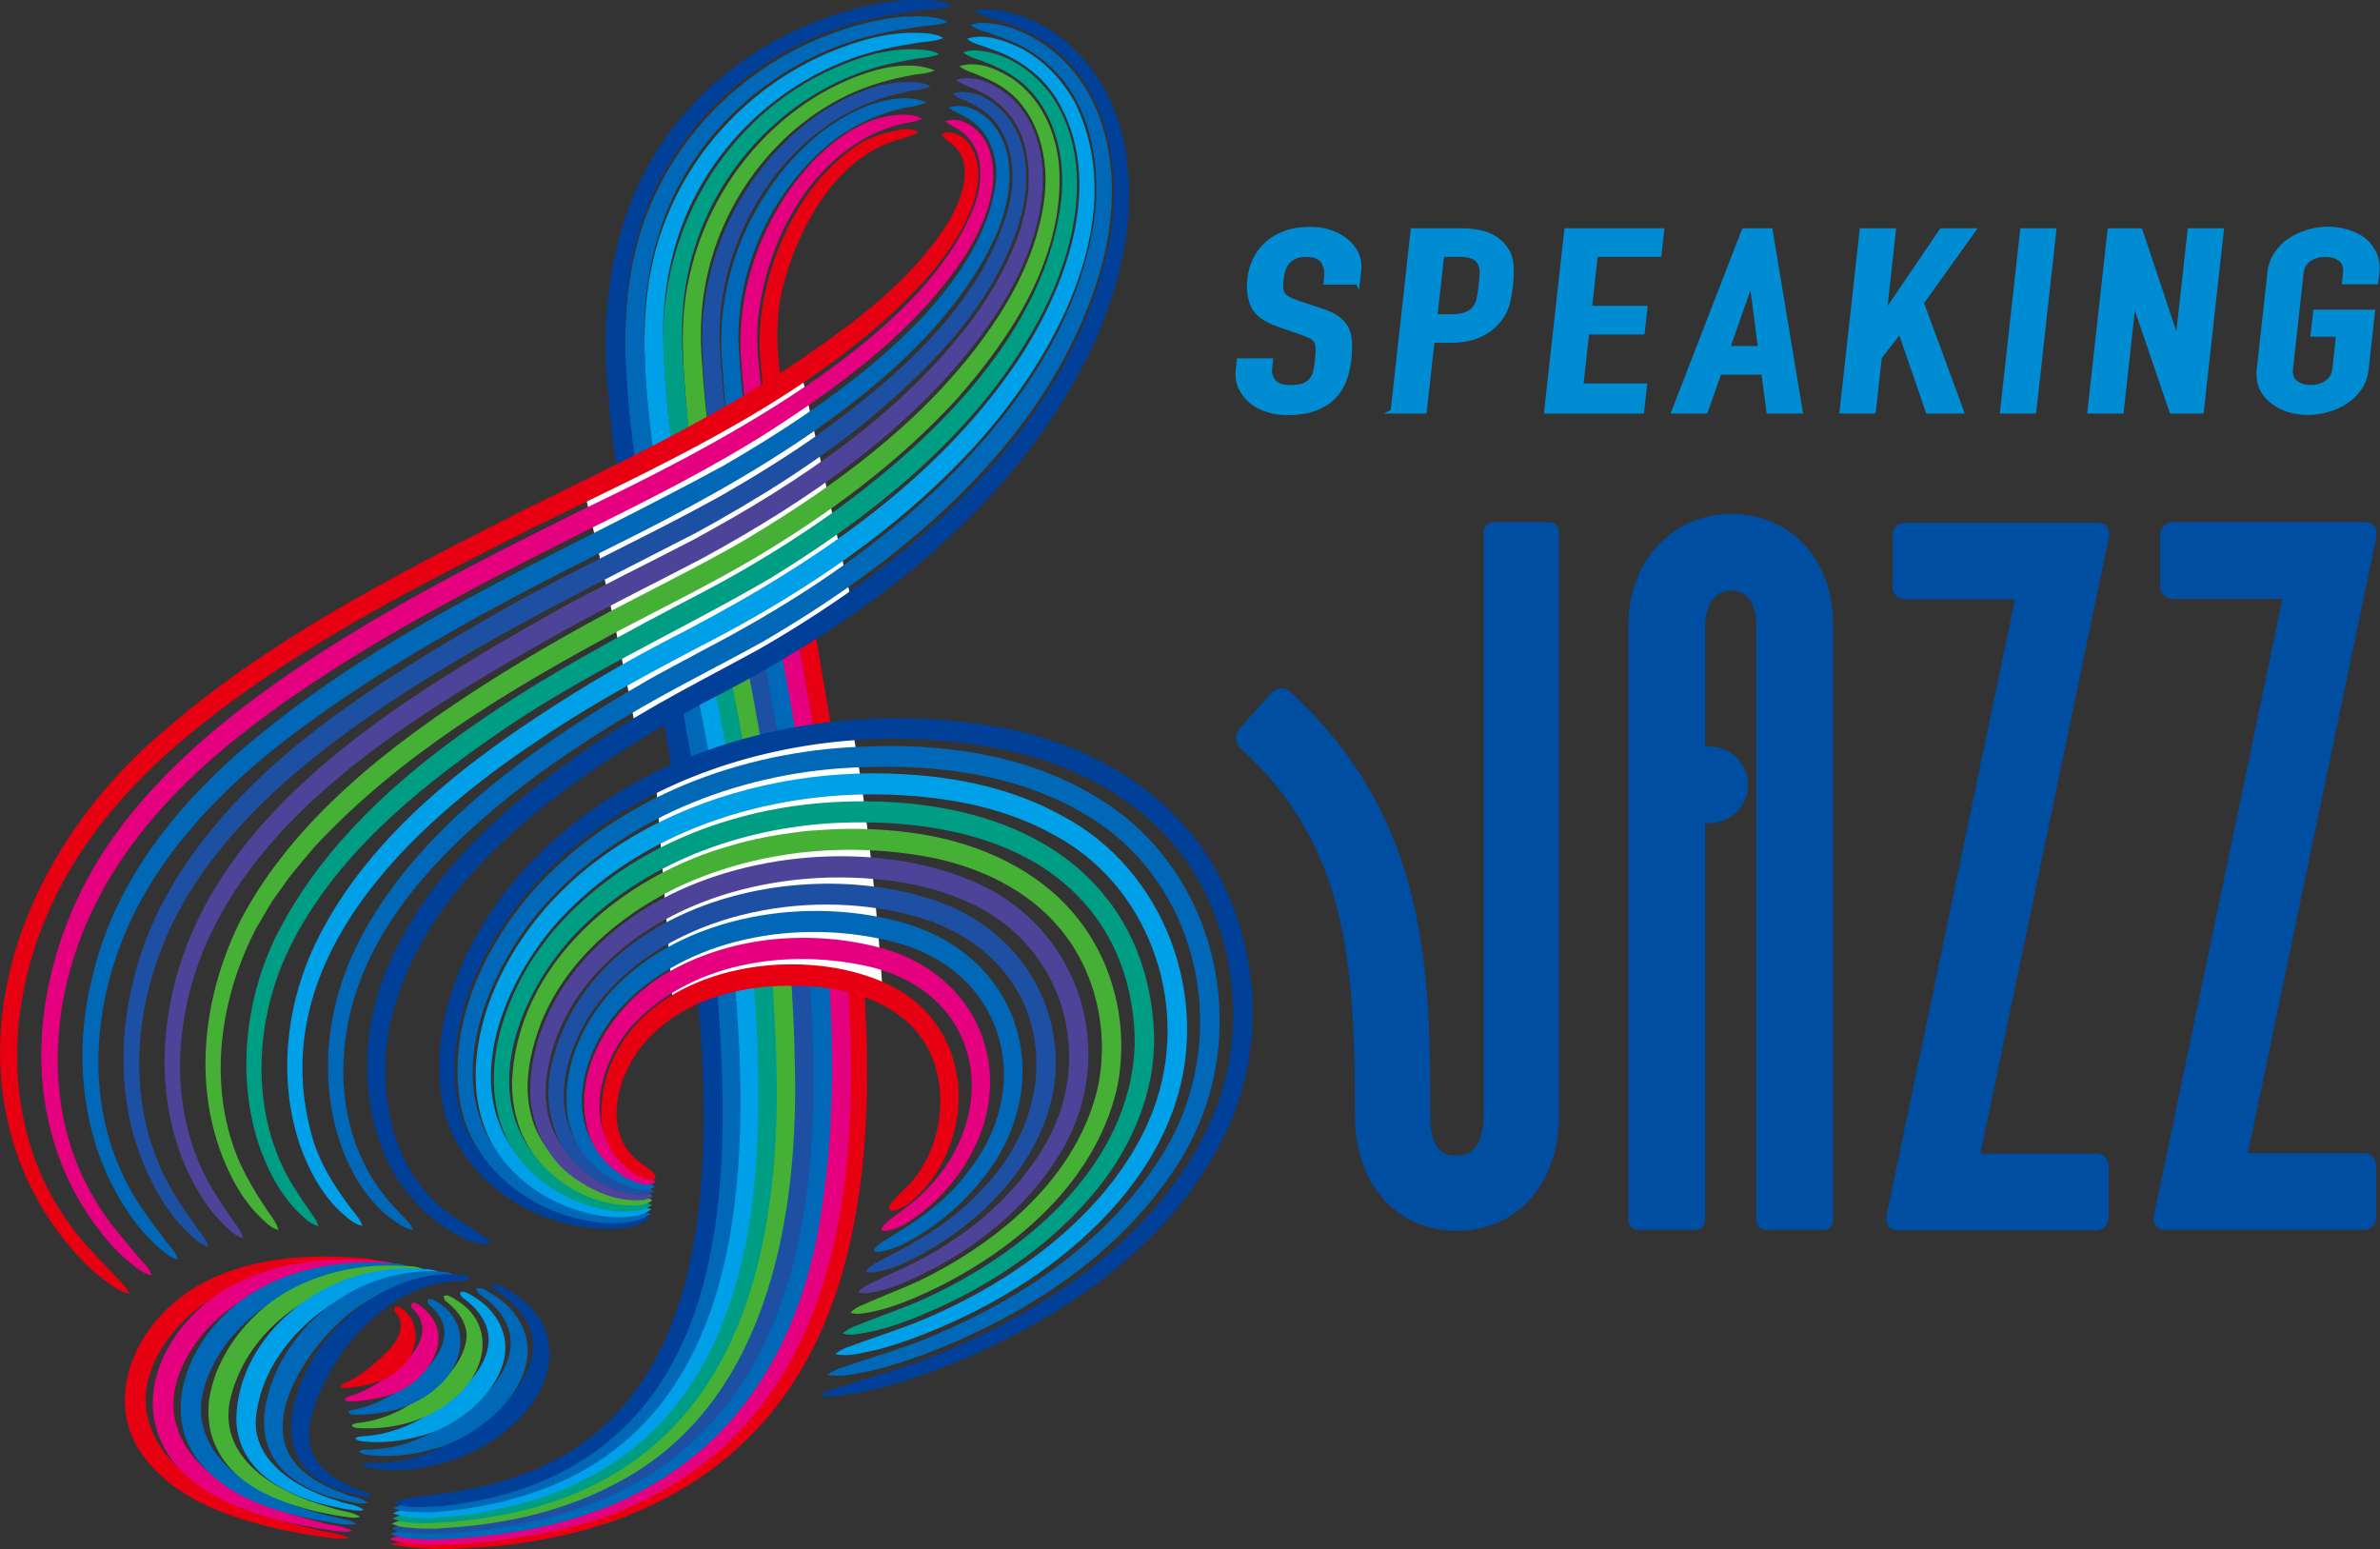<svg width="547" height="356" viewBox="0 0 547 356" fill="none" xmlns="http://www.w3.org/2000/svg">
<rect x="0" y="0" width="547" height="356" fill="#333333" stroke="none"/>
<g clip-path="url(#clip0_1752_1414)">
<path d="M210.979 30.417C210.455 30.953 208.663 31.343 208.151 31.598L207.407 31.842C192.982 35.289 183.52 51.43 179.85 66.328C178.631 71.285 178.472 76.426 178.814 81.518C179.106 84.66 179.521 87.937 179.862 91.043C180.752 99.522 181.862 107.988 183.045 116.442C191.641 187.946 231.903 317.239 140.649 349.678C132.431 352.516 123.883 354.234 115.299 355.208C106.715 356 97.997 356.682 89.486 354.855C97.997 353.491 106.483 353.746 114.982 352.54C131.687 350.555 148.477 345.548 161.938 335.279C208.943 299.405 195.189 219.959 186.959 167.774C182.216 139.269 176.96 110.728 174.717 81.871C173.388 64.817 182.533 42.245 197.908 32.817C200.7 31.111 209.248 28.395 210.979 30.417Z" fill="#E60012"/>
<path d="M211.955 27.311C210.833 27.847 209.809 27.981 208.785 28.188C205.736 28.675 202.822 29.808 200.042 31.099C185.118 38.785 176.582 55.705 174.388 71.846C173.863 75.914 173.985 80.251 174.448 84.332C176.826 110.01 181.386 135.359 185.837 160.782C196.323 221.737 213.894 319.517 141.1 347.814C130.87 351.724 119.945 353.576 109.129 354.623C105.435 354.709 99.789 355.306 96.095 354.916C93.924 354.672 91.754 354.757 89.62 353.673C92.839 352.248 95.985 352.504 99.277 352.26C101.216 352.053 106.8 351.81 108.861 351.627C119.347 350.433 130.053 348.496 139.832 344.586C209.272 316.959 190.787 219.983 181.264 161.573C176.692 135.042 172.083 108.341 170.242 81.408C169.449 64.78 176.156 47.934 187.8 36.081C192.555 31.477 198.494 27.323 205.273 26.507C207.529 26.324 209.882 26.093 211.943 27.298L211.955 27.311Z" fill="#E4007F"/>
<path d="M212.93 23.595C210.809 24.485 208.772 24.485 206.639 25.069C200.566 26.641 194.884 29.381 190.092 33.486C177.29 44.304 169.644 61.211 169.705 77.9C170.01 86.147 171.132 95.295 172.144 103.529C179.631 163.401 199.201 223.893 187.715 284.581C179.874 323.208 155.208 347.095 115.921 352.455C112.226 352.906 106.557 353.6 102.838 353.673C100.655 353.844 98.46 353.856 96.278 353.71C94.095 353.491 91.9 353.588 89.754 352.504C93.985 350.725 98.29 351.335 102.667 350.774C106.301 350.555 111.788 349.995 115.458 349.398C153.244 343.636 176.046 320.966 183.325 283.679C194.726 219.106 171.912 155.166 166.547 91.068C166.255 87.888 166.06 84.478 165.828 81.286C165.072 66.705 169.974 52.148 178.765 40.613C184.179 33.523 191.202 27.42 199.64 24.192C203.785 22.816 208.809 21.634 212.93 23.595Z" fill="#0068B7"/>
<path d="M213.906 19.88C212.772 20.428 211.723 20.526 210.662 20.708C207.529 21.147 204.456 21.975 201.469 22.986C181.362 30.088 167.767 50.662 165.645 71.419L165.426 74.574L165.377 77.729C165.584 84.173 166.267 90.678 166.95 97.073C175.619 177.458 231.915 340.761 106.374 352.139C104.581 352.187 101.594 352.528 99.777 352.553C94.534 352.699 83.219 351.274 96.412 349.97C99.448 349.763 103.082 349.459 106.105 349.203C227.135 337.545 169.644 175.338 162.658 97.536C161.999 89.898 161.121 82.054 161.438 74.379C162.036 64.281 165.157 54.329 170.291 45.656C177.131 34.157 187.617 24.265 200.554 20.111C202.7 19.393 204.98 19.039 207.236 18.881C209.528 18.857 211.845 18.662 213.93 19.88H213.906Z" fill="#1D50A2"/>
<path d="M214.881 16.165C213.211 16.908 211.699 16.92 210.004 17.188C207.382 17.675 204.785 18.248 202.237 19.003C181.642 25.094 166.169 44.121 162.206 64.927C160.951 71.188 160.841 77.705 161.389 84.076C162.719 103.675 166.047 123.068 169.644 142.461C176.546 176.63 182.423 212.345 182.728 247.269C183.228 281.962 175.497 323.232 141.856 340.761C129.968 347.181 116.653 350.202 103.301 351.091C101.082 351.286 98.875 351.408 96.644 351.274C94.424 351.079 92.205 351.213 90.01 350.165C93.266 348.642 96.461 348.923 99.814 348.521C105.228 348.058 110.617 347.437 115.945 346.438C132.76 343.124 149.026 334.987 159.524 321.21C175.424 300.331 178.216 272.826 177.997 247.33C177.521 212.93 171.693 177.178 165.072 143.326C161.95 125.992 158.926 108.585 157.573 90.983C156.841 82.078 156.354 72.966 158.305 64.183C161.963 46.46 173.217 30.429 188.922 21.354C195.969 17.371 206.992 12.924 214.869 16.201L214.881 16.165Z" fill="#45B035"/>
<path d="M215.857 12.449C214.247 13.107 212.577 13.253 210.931 13.436C209.333 13.692 207.748 14.009 206.163 14.325C183.825 18.637 165.279 36.715 159.219 58.458C156.793 66.802 156.342 75.366 157.037 84.051C158.134 101.592 160.975 119.012 164.206 136.297C167.413 153.656 171.229 170.941 173.778 188.592C175.936 206.279 177.753 223.869 178.375 241.69C180.35 295.922 165.499 344.854 103.533 349.763C99.046 350.068 94.498 350.579 90.144 348.971C94.315 347.132 98.887 347.595 103.264 346.864C106.386 346.718 109.885 345.987 112.982 345.475C131.089 342.393 148.355 332.892 158.5 317.336C177.607 287.699 174.619 249.316 171.851 215.525C168.693 171.343 155.208 128.964 152.696 84.283C150.111 56.692 164.316 29.052 189.507 16.713C196.116 13.521 203.371 11.024 210.809 11.341C212.479 11.475 214.357 11.511 215.832 12.461L215.857 12.449Z" fill="#009D85"/>
<path d="M216.832 8.734C214.625 9.648 212.479 9.489 210.236 9.952C203.785 10.915 197.421 12.461 191.47 15.19C175.595 22.267 162.694 35.764 156.659 52.051C153.671 60.176 152.269 68.873 152.415 77.522C153.366 113.043 163.023 147.65 168.742 182.732C169.254 186.058 170.096 192.77 170.425 196.12C172.668 218.241 175.144 240.85 174.022 263.105C172.851 289.77 165.438 319.48 142.112 335.389C131.76 342.674 119.53 346.365 107.166 348.119C101.594 348.545 95.729 349.702 90.291 347.802C92.51 346.62 94.705 346.633 96.912 346.304C101.216 345.841 105.752 345.414 110.007 344.598C181.362 332.478 171.717 251.009 165.645 196.607C162.133 165.715 153.805 135.42 150.074 104.455C147.94 86.634 146.075 67.765 152.952 50.65C159.561 33.523 173.327 19.466 190.166 12.23C196.445 9.587 203.176 7.504 210.065 7.54C212.382 7.626 214.723 7.54 216.832 8.734Z" fill="#00A0E9"/>
<path d="M217.795 5.019C215.576 5.932 213.394 5.762 211.126 6.176C204.602 7.053 198.115 8.381 191.982 10.841C175.643 17.212 161.78 29.82 154.464 45.753C150.379 54.682 148.355 64.488 148.062 74.306C147.989 82.041 148.526 89.825 149.391 97.512C152.33 124.286 158.926 150.281 163.584 176.898C166.45 194.719 167.791 212.686 169.291 230.678C172.607 275.286 169.169 330.967 117.482 344.562C115.445 345.28 112.885 345.658 110.8 346.084C108.983 346.425 105.923 346.998 104.045 347.108C101.801 347.376 99.497 347.619 97.241 347.558C94.961 347.424 92.693 347.607 90.425 346.62C92.644 345.427 94.863 345.402 97.07 345.061C100.375 344.671 103.679 344.221 106.971 343.782C175.595 332.648 167.84 256.978 162.194 204.269C159.17 168.456 148.611 133.824 144.904 97.999C142.783 79.91 142.673 60.834 150.891 44.084C158.829 27.384 173.57 14.289 190.836 7.833C196.213 5.847 201.822 4.312 207.553 3.861C210.979 3.752 214.637 3.423 217.807 5.019H217.795Z" fill="#0068B7"/>
<path d="M218.771 1.303C216.442 2.18 214.259 2.01 212.028 2.375C205.419 3.192 198.847 4.349 192.555 6.59C166.937 15.202 147.745 37.628 144.465 64.573C143.185 73.307 143.624 82.224 144.343 91.165C147.245 127.222 158.987 162.097 162.036 198.203C166.718 247.464 178.253 324 117.799 342.905C112.263 344.562 106.593 345.67 100.862 346.17C97.387 346.328 93.949 346.779 90.547 345.427C93.851 343.867 97.156 344.001 100.558 343.368C106.081 342.686 111.592 341.626 116.872 339.933C165.084 325.206 163.877 266.881 160.073 225.635C158.427 210.019 157.268 194.134 154.756 178.615C149.903 149.66 142.271 120.961 139.881 91.506C136.808 62.953 143.856 35.034 167.218 16.64C178.106 8.015 191.251 2.29 205.005 0.341C207.297 0.024 209.614 -0.085 211.93 -0.012C214.235 0.171 216.576 0.049 218.771 1.267V1.303Z" fill="#004098"/>
<path d="M184.13 85.391C184.13 85.391 148.196 106.063 134.321 112.897C143.1 150.038 146.099 167.664 146.099 167.664L195.774 138.539L184.13 85.391Z" fill="white"/>
<path d="M150.794 180.187C150.794 180.187 176.558 167.883 195.957 167.81C200.835 194.171 202.883 228.254 202.883 228.254C202.883 228.254 179.094 218.741 154.671 231.202L150.794 180.187Z" fill="white"/>
<path d="M29.727 297.286C27.435 296.933 25.935 295.483 24.191 294.35C22.521 293.12 20.948 291.756 19.497 290.269C10.706 281.377 4.463 269.975 1.768 257.745C-5.67 224.466 11.401 190.699 36.299 169.162C60.991 147.346 90.498 132.363 119.603 117.587C141.393 106.83 163.499 96.476 183.667 82.845C196.689 73.929 210.162 64.025 218.332 50.382C221.307 45.083 224.099 37.336 218.661 32.987C218.003 32.366 217.234 32.195 216.369 31.014C217.527 30.027 218.746 30.441 219.88 30.807C220.99 31.27 222.002 32.061 222.721 33.036C226.843 38.822 224.258 46.521 221.392 52.051C217.381 59.53 211.687 65.743 205.688 71.419C181.35 93.894 150.989 107.269 121.664 121.704C92.876 136.236 63.563 151.122 39.238 172.439C27.301 183.025 16.949 195.657 10.755 210.421C-0.39 236.464 1.354 267.113 21.704 288.186L25.825 292.547C27.008 293.887 29.056 295.532 29.764 297.31L29.727 297.286Z" fill="#E60012"/>
<path d="M34.909 293.144C32.776 292.669 31.264 291.232 29.617 289.965C26.472 287.431 23.753 284.142 21.411 280.853C15.425 272.497 11.62 262.618 10.181 252.459C7.914 236.16 11.425 219.374 18.668 204.695C25.972 190.005 37.348 177.775 49.822 167.347C74.854 146.773 103.813 132.095 132.589 117.733C161.719 103.822 213.235 78.082 224.258 46.326C225.867 41.258 226.026 34.924 221.905 31.038C220.636 29.735 219.015 29.162 217.174 27.871C221.6 26.312 226.123 30.453 227.391 34.473C230.123 42.744 226.245 51.478 222.014 58.471C210.857 75.585 194.031 87.998 177.119 98.937C163.816 107.452 148.867 114.955 134.686 121.96C106.325 136.309 77.512 150.878 52.772 170.917C40.64 180.905 29.739 192.648 22.509 206.644C11.791 227.267 9.279 253.311 20.875 274.093C21.277 274.86 22.716 277.089 23.131 277.857C23.875 278.977 24.96 280.403 25.667 281.45C27.435 283.655 29.471 286.079 31.288 288.247C32.471 289.867 34.117 290.964 34.885 293.144H34.909Z" fill="#E4007F"/>
<path d="M40.92 289.478C39.299 289.173 38.201 288.004 36.958 287.127C35.043 285.47 33.239 283.691 31.703 281.669C18.973 265.541 16.266 243.322 21.399 223.808C27.081 199.933 44.2 180.771 63.149 166.093C94.522 141.34 131.504 125.98 166.279 107.013C189.068 93.87 225.367 69.702 228.867 41.806C229.44 36.422 227.648 30.673 223.014 27.566C221.527 26.482 219.844 26.044 218.015 24.728C222.282 23.291 226.77 26.299 229.111 29.747C233.866 37.019 232.086 46.496 228.952 53.976C215.101 84.794 176.68 107.379 147.501 122.24C119.384 136.297 90.998 150.647 66.002 169.747C53.711 179.261 42.384 190.297 34.3 203.599C22.411 223.175 18.217 248.768 28.203 269.963C30.569 275.262 34.08 279.915 37.604 284.495C38.653 286.189 40.262 287.297 40.92 289.502V289.478Z" fill="#0068B7"/>
<path d="M47.883 286.542C45.798 285.957 44.444 284.435 42.945 283.046C38.58 278.843 35.58 273.423 33.166 267.917C25.289 249.23 27.679 227.401 36.373 209.422C52.431 177.263 85.767 157.225 115.921 139.903C132.162 130.803 149.172 123.093 165.462 114.078C172.863 109.851 180.716 105.015 187.678 100.119C205.773 86.987 225.258 70.42 231.635 48.25C234.061 39.565 232.696 28.626 224.002 24.204C222.453 23.157 220.673 22.901 218.881 21.549C223.039 20.16 227.465 22.572 230.354 25.447C236.341 31.708 236.78 41.112 234.829 49.042C229.647 68.63 214.747 83.796 199.64 96.428C187.471 106.428 173.802 114.882 160 122.435C132.26 136.699 103.886 150.464 78.744 169.016C64.088 179.894 50.334 192.672 41.445 208.74C31.873 226.147 28.63 247.988 36.177 266.699C38.287 272.034 41.433 276.846 44.81 281.487C45.883 283.216 47.346 284.471 47.919 286.554L47.883 286.542Z" fill="#1D50A2"/>
<path d="M55.882 284.556C53.797 283.96 52.492 282.412 51.004 281.012C49.639 279.562 48.249 278.064 47.188 276.371C40.384 266.382 37.506 254.054 37.848 242.08C39.689 191.588 88.828 162.426 128.114 140.195C138.393 134.555 148.965 129.463 159.329 124.055C183.788 110.802 207.773 94.856 224.368 72.199C232.183 60.956 239.207 46.618 235.329 32.731C233.756 27.42 229.915 23.181 224.928 20.891C223.16 19.977 221.405 19.661 219.698 18.382C223.746 17.042 228.135 19.052 231.33 21.524C238.012 26.799 240.292 35.837 239.572 43.95C238.597 56.034 232.769 67.144 225.733 76.779C209.138 99.071 185.666 115.065 161.572 128.233C151.196 133.69 140.685 138.806 130.443 144.459C92.583 165.654 43.883 194 41.433 242.19C40.933 253.543 43.493 265.127 49.712 274.702C50.687 276.322 51.809 277.893 52.858 279.465C53.919 281.194 55.321 282.473 55.882 284.544V284.556Z" fill="#4D4398"/>
<path d="M64.027 282.705C61.893 282.071 60.649 280.488 59.198 279.123C55.028 274.787 52.297 269.232 50.309 263.592C44.469 246.417 47.358 227.316 55.37 211.334C65.587 192.027 82.56 177.129 100.119 164.814C112.97 155.812 126.468 147.869 140.234 140.5C147.367 136.797 164.389 128.172 171.059 124.165C193.945 110.546 216.283 93.894 230.537 71.005C235.451 62.99 239.182 54.012 240.133 44.62C241.121 34.705 237.756 23.461 228.294 18.82C226.904 18.102 224.721 17.163 223.209 16.603C222.307 16.311 221.429 15.933 220.514 15.227C224.514 13.887 228.806 15.726 232.232 17.797C239.292 22.328 242.95 30.709 243.45 38.822C244.559 59.067 232.586 77.412 219.649 91.969C206.322 106.453 190.312 118.244 173.449 128.27C163.401 134.178 152.732 139.44 142.502 144.8C117.116 158.406 91.876 173.45 72.196 194.731C70.209 197.119 66.758 200.992 65.051 203.623L63.393 205.938C63.124 206.328 62.832 206.705 62.563 207.095C61.32 209.166 60.015 211.395 58.93 213.21C51.138 228.169 48.09 246.307 53.345 262.569C55.04 267.99 57.918 272.887 61.051 277.601C62.088 279.318 63.454 280.622 64.002 282.693L64.027 282.705Z" fill="#45B035"/>
<path d="M73.172 281.816C71.026 281.231 69.757 279.647 68.27 278.307C64.063 273.983 61.295 268.416 59.381 262.752C54.528 247.452 56.272 230.447 63.027 216.012C81.682 177.799 125.919 154.776 162.097 135.786C172.266 130.45 182.252 124.311 191.604 117.647C215.027 100.679 240.633 75.768 243.925 45.668C245.072 34.863 241.633 22.438 231.659 16.786L230.476 16.079L229.22 15.507C228.379 15.129 227.574 14.666 226.684 14.411C224.843 13.582 223.051 13.351 221.344 12.059C223.331 11.243 225.416 11.609 227.416 12.023C233.439 13.399 238.646 17.541 242.096 22.584C251.058 36.544 247.657 54.743 241.072 68.922C227.83 96.769 202.944 116.99 177.168 132.825C156.329 145.007 133.796 155.008 113.982 168.834C95.192 181.831 76.878 196.985 66.599 217.693C58.003 235.307 57.235 257.843 68.562 274.397C69.514 276.054 70.745 277.564 71.757 279.123C72.342 279.879 72.867 280.695 73.147 281.803L73.172 281.816Z" fill="#009D85"/>
<path d="M83.268 281.73C81.085 281.255 79.744 279.72 78.195 278.441C73.793 274.251 70.855 268.721 68.88 263.032C63.771 247.732 65.758 230.556 72.806 216.207C85.06 191.332 108.922 173.657 131.943 159.296C138.283 155.337 145.77 151.097 152.403 147.614C183.142 131.961 213.564 112.629 233.354 83.747C244.938 66.668 254.375 41.855 242.816 22.669C239.341 17.163 233.793 13.205 227.611 11.231C225.879 10.391 224.014 10.33 222.209 8.917C226.27 7.613 230.391 9.173 234.073 10.805C239.621 13.521 244.084 18.211 247.059 23.571C260.581 51.198 241.158 84.612 222.039 104.638C205.773 121.85 185.837 135.384 165.023 146.42C151.513 153.448 137.198 161.013 124.603 169.528C93.851 189.773 60.015 221.628 71.965 262.021C73.635 267.466 76.671 272.29 80.012 276.846C80.951 278.186 82.792 280.037 83.292 281.742L83.268 281.73Z" fill="#00A0E9"/>
<path d="M94.998 282.656C92.754 282.388 91.266 280.975 89.572 279.842C84.731 276.042 81.317 270.67 79.024 265.017C73.074 249.766 74.708 232.274 81.792 217.754C90.62 199.628 105.764 185.498 121.774 173.682C129.626 167.981 138.369 162.353 146.794 157.541C150.111 155.495 158.878 150.915 162.438 148.978C179.704 139.952 196.274 129.366 210.845 116.454C230.769 98.632 248.559 75.683 251.729 48.47C252.631 38.627 251.119 28.236 245.474 19.941C242.474 15.726 238.487 12.315 233.805 10.086C231.683 9.087 229.391 8.344 227.196 7.504C225.697 7.102 224.404 6.773 223.051 5.75C225.05 4.97 227.148 5.238 229.172 5.603C231.208 5.932 233.147 6.627 235.037 7.443C242.596 10.829 248.595 17.249 251.839 24.826C256.716 36.13 256.314 48.981 253.302 60.712C242.487 99.899 209.016 127.892 175.131 147.577C165.255 153.059 153.769 158.723 144.075 164.558C137.564 168.371 130.626 172.975 124.468 177.36C103.411 192.904 81.402 213.807 79.122 241.337C77.915 254.822 81.682 268.27 91.218 278.064C92.315 279.355 94.29 280.963 94.998 282.656Z" fill="#0068B7"/>
<path d="M112.604 285.726C111.312 286.25 110.373 285.787 109.349 285.567C106.288 284.776 103.594 283.046 101.033 281.231C83.365 268.538 80.817 242.933 88.401 223.881C97.692 200.663 117.652 183.707 137.783 170.113C149.221 162.304 162.621 155.702 174.753 149.027C210.211 128.562 245.389 98.559 254.668 57.033C258.801 38.408 254.107 15.032 235.024 6.846C231.366 5.019 227.611 4.507 223.88 2.607C225.977 1.937 228.086 2.12 230.123 2.509C244.986 5.043 255.704 18.735 258.362 32.987C261.642 49.395 257.484 66.303 250.388 81.103C232.196 118.257 197.128 143.582 161.072 161.841C131.614 178.298 96.4 201.528 89.352 236.696C86.828 251.715 90.132 269.22 102.947 278.685C105.252 280.5 107.886 281.84 110.288 283.521C111.08 284.167 112.031 284.447 112.604 285.726Z" fill="#004098"/>
<path d="M188.434 320.698C190.629 319.224 193.019 318.883 195.299 318.055C201.981 315.923 209.406 313.84 215.844 311.148C241.926 300.453 267.8 282.729 278.981 256.015C286.114 238.669 284.517 217.937 275.164 201.76C265.678 185.217 247.705 175.46 229.342 172.013C183.801 163.096 127.261 180.625 108.483 226.11C103.484 238.949 101.85 254.663 111.19 265.968C118.591 275.14 130.553 279.745 142.197 279.867C144.575 279.976 146.831 279.611 149.44 279.927C145.221 282.961 139.661 282.632 134.759 282.108C119.774 280.122 105.325 269.61 101.899 254.395C97.716 234.893 107.691 213.685 120.713 199.531C148.001 170.064 191.629 160.209 230.293 167.25C249.888 170.856 269.104 181.697 279.164 199.421C289.138 216.926 290.808 239.047 282.919 257.623C270.946 285.312 244.206 303.352 217.015 314.133C210.126 316.727 203.115 319.176 195.835 320.357C193.384 320.638 191.007 321.295 188.422 320.698H188.434Z" fill="#004098"/>
<path d="M190.19 315.948C192.116 314.462 194.311 314.133 196.482 313.292C202.822 311.173 209.236 309.285 215.369 306.605C235.585 297.992 254.765 284.861 266.666 266.114C283.687 239.814 276.542 202.564 248.778 186.789C233.573 177.921 215.357 175.643 197.92 176.325C171.632 177.153 144.941 187.057 126.675 206.34C112.885 220.763 101.106 247.123 114.58 265.091C121.201 273.715 132.15 278.173 142.88 278.527C145.075 278.721 147.16 278.405 149.586 278.904C147.648 280.537 145.233 280.756 142.929 281.036C140.6 281.207 138.247 281.072 135.942 280.695C122.054 278.587 108.898 268.526 105.935 254.359C102.374 235.88 111.361 216.938 123.603 203.489C142.466 183.122 170.327 172.683 197.725 171.611C216.015 170.734 235.146 173.182 251.205 182.708C280.993 199.811 289.016 240.155 270.177 268.331C257.582 287.626 237.634 300.977 216.613 309.601C211.333 311.721 205.968 313.658 200.432 314.973C197.03 315.594 193.75 316.642 190.202 315.96L190.19 315.948Z" fill="#0068B7"/>
<path d="M191.958 311.197C193.677 309.723 195.689 309.394 197.677 308.566C203.456 306.471 209.309 304.656 214.893 302.085C229.708 295.471 243.621 286.091 254.046 273.63C259.167 267.417 263.386 260.425 265.824 252.848C273.335 229.813 263.691 203.051 241.877 191.686C231.366 185.863 219.137 183.427 207.163 182.745C179.131 181.173 149.282 189.725 129.577 210.335C116.848 223.613 106.093 247.452 117.957 264.238C123.822 272.314 133.748 276.578 143.563 277.211C145.575 277.467 147.489 277.235 149.721 277.869C147.904 279.391 145.672 279.513 143.539 279.72C141.38 279.83 139.222 279.659 137.113 279.245C128.614 277.65 120.591 273.155 115.324 266.199C107.118 255.528 108.337 240.886 112.958 228.973C127.541 192.344 170.181 175.704 207.419 177.921C220.149 178.566 232.915 181.246 244.194 187.532C267.702 199.908 278.469 229.314 269.934 254.213C267.166 262.374 262.557 269.719 257.082 276.176C246.035 288.978 231.61 298.419 216.186 305.045C211.37 307.08 206.456 308.956 201.371 310.247C198.237 310.844 195.25 311.891 191.946 311.197H191.958Z" fill="#00A0E9"/>
<path d="M193.714 306.446C195.226 304.997 197.055 304.656 198.847 303.839C204.054 301.781 209.37 300.027 214.393 297.566C236.914 286.834 259.581 267.149 260.776 240.655C260.996 229.911 257.984 218.838 251.449 210.25C237.878 192.222 213.369 188.153 192.031 189.128C170.108 190.273 147.855 198.386 132.455 214.38C120.762 226.537 111.105 247.854 121.359 263.458C126.468 270.974 135.381 275.043 144.27 275.944C146.087 276.261 147.843 276.103 149.855 276.87C148.148 278.271 146.099 278.295 144.148 278.441C138.21 278.502 132.394 276.505 127.346 273.423C112.104 264.067 110.8 246.551 116.921 231.141C119.737 223.845 124.078 217.193 129.37 211.493C145.355 194.402 168.681 185.583 191.763 184.34C214.601 183.086 240.706 188.019 255.143 207.473C261.715 216.219 264.91 227.048 265.239 237.865C265.593 250.68 260.24 263.239 252.339 273.057C242.657 285.129 229.708 294.131 215.747 300.514C210.504 302.828 205.151 305.082 199.505 306.178C197.542 306.458 195.713 307.068 193.689 306.471L193.714 306.446Z" fill="#009D85"/>
<path d="M195.482 301.696C196.579 300.356 198.591 299.844 200.03 299.113C204.663 297.091 209.419 295.398 213.893 293.035C231.257 284.045 247.876 269.415 252.351 249.742C254.96 237.098 251.875 223.077 243.45 213.21C236.146 204.452 225.038 199.263 213.967 197.058C194.457 193.33 173.449 195.474 155.451 204.038C142.21 210.506 130.15 220.884 124.493 234.71C121.883 241.459 120.213 248.962 122.005 256.089C124.127 264.823 131.675 271.303 140.222 273.569C142.6 274.214 145.002 274.629 147.44 275.043C150.733 275.579 150.464 276.127 147.453 276.931C137.649 277.905 127.492 272.533 122.066 264.396C118.969 259.877 117.689 254.286 117.677 248.889C118.64 221.408 143.209 201.151 168.157 194.28C172.985 192.794 178.57 191.832 183.581 191.186C185.044 190.943 187.324 190.857 188.812 190.736C196.64 190.187 204.614 190.504 212.357 191.82C225.404 194.037 238.402 199.859 247.01 210.238C256.265 221.25 259.716 236.732 256.582 250.68C251.461 271.547 233.903 286.712 215.344 295.909C210.65 298.139 205.87 300.319 200.761 301.403C198.969 301.683 197.335 302.28 195.469 301.683L195.482 301.696Z" fill="#45B035"/>
<path d="M197.238 296.957C198.201 295.69 199.883 295.081 201.2 294.399C202.554 293.717 203.932 293.096 205.297 292.499C218.905 286.591 231.488 277.174 239.341 264.494C252.717 243.469 244.364 215.975 221.039 206.693C211.54 202.686 200.92 201.492 190.617 201.674C171.498 202.186 151.72 208.496 138.198 222.456C133.065 227.669 129.114 234.113 126.956 241.093C125.932 245.138 124.944 249.779 125.627 253.92C126.517 263.446 134.552 270.755 143.624 272.838C145.355 273.459 153.781 274.519 147.806 275.798C142.149 276.285 136.613 273.959 132.028 270.755C125.261 266.016 121.566 257.697 121.871 249.535C122.53 231.726 134.967 216.438 149.94 207.826C170.62 195.767 200.7 193.074 222.929 202.259C248.827 212.735 258.045 243.408 242.694 266.589C235.853 277.199 225.916 285.409 214.918 291.354C210.784 293.485 206.565 295.629 202.005 296.689C200.371 296.957 198.932 297.554 197.238 296.957Z" fill="#4D4398"/>
<path d="M199.006 292.206C199.762 290.927 201.188 290.355 202.359 289.673C210.601 285.543 218.685 280.805 225.038 274.032C245.498 253.725 242.328 222.407 214.076 211.761C190.422 203.623 158.841 208.191 140.99 226.5C130.797 236.647 123.725 256.198 136.369 267.064C139.271 269.561 142.88 271.011 146.526 272.131C147.904 272.606 149.099 272.753 150.306 273.837C145.782 276.407 138.088 272.338 134.394 269.451C127.346 263.994 124.907 254.444 126.505 245.941C134.15 208.191 183.289 195.645 215.783 207.266C232.708 213.32 243.791 228.851 242.56 247.001C241.682 258.403 235.573 268.708 227.623 276.553C221.685 282.376 214.747 287.139 207.187 290.55C205.383 291.414 203.224 291.999 201.237 292.352C200.554 292.486 199.847 292.523 199.03 292.218L199.006 292.206Z" fill="#1D50A2"/>
<path d="M200.774 287.456C201.322 286.201 202.505 285.641 203.493 284.958C210.358 280.902 217.076 276.358 221.965 269.963C237.853 250.668 231.671 224.381 207.102 216.938C186.008 210.908 159.524 214.489 143.685 230.556C133.101 241.057 127.724 262.009 144.27 269.561C145.258 270.048 146.294 270.426 147.319 270.889C148.428 271.425 149.599 271.693 150.428 272.814C148.111 274.178 145.368 273.094 143.075 272.217C136.003 269.354 130.699 262.374 130.26 254.712C129.529 244.65 133.991 234.978 140.612 227.682C156.951 210.031 186.178 205.597 208.577 212.358C236.134 220.884 243.194 250.875 224.746 272.241C220.051 277.808 214.296 282.425 207.858 285.799C206.322 286.639 204.456 287.236 202.725 287.59C202.127 287.724 201.505 287.772 200.749 287.468L200.774 287.456Z" fill="#0068B7"/>
<path d="M202.529 282.705C202.725 281.962 203.066 281.548 203.456 281.219C205.992 278.941 208.98 277.211 211.431 274.86C230.354 257.331 226.818 228.815 200.176 222.237C181.838 217.937 160.012 220.824 146.343 234.625C137.576 243.237 132.821 261.229 145.697 268.319C146.502 268.806 147.343 269.22 148.16 269.695C148.977 270.255 149.879 270.463 150.574 271.778C148.867 272.765 147.282 272.046 145.733 271.535C141.222 269.671 137.43 265.968 135.613 261.387C130.516 246.697 140.551 231.105 153.013 223.771C167.437 215.281 185.337 213.6 201.42 217.571C225.063 223.309 234.768 247.257 221.709 267.771C218.368 273.082 213.869 277.625 208.59 280.987C207.26 281.828 205.797 282.425 204.273 282.79C203.773 282.924 203.224 282.973 202.529 282.693V282.705Z" fill="#E4007F"/>
<path d="M204.297 277.954C204.297 277.138 204.541 276.797 204.822 276.48C206.504 274.227 208.906 272.68 210.504 270.353C216.137 262.934 217.649 252.264 214.491 243.688C209.967 231.336 196.177 226.792 183.886 226.573C171.315 226.086 157.707 229.35 148.952 238.73C142.014 245.99 137.661 260.303 147.172 267.198C147.794 267.661 148.44 268.063 149.062 268.574C149.66 269.147 150.391 269.391 150.72 270.767C149.501 271.522 148.721 271.047 147.843 270.84C141.819 268.428 137.979 261.789 138.161 255.455C139.222 224.161 180.423 214.83 204.456 226.378C218.442 233.066 223.575 249.023 218.307 263.215C216.527 268.221 213.442 272.789 209.358 276.188C208.358 277.065 207.187 277.771 205.883 278.1C205.456 278.234 205.005 278.332 204.297 277.966V277.954Z" fill="#E60012"/>
<path d="M80.195 353.466C78.781 353.807 77.317 353.588 75.891 353.43C71.635 352.869 67.416 352.199 63.222 351.201C51.943 348.484 40.164 344.391 32.873 334.549C24.886 323.634 29.252 309.516 38.323 300.892C46.968 292.462 59.162 289.368 70.794 288.844C75.11 288.637 79.402 288.783 83.694 289.173C85.109 289.319 86.548 289.356 87.901 290.257C86.56 290.939 85.048 290.708 83.609 290.72C79.402 290.635 75.159 290.805 70.989 291.293C60.21 292.56 49.175 296.311 41.603 304.168C28.288 318.36 31.922 333.306 48.419 342.661C55.589 346.852 63.795 349.495 71.928 351.383C74.659 352.151 77.634 352.199 80.195 353.478V353.466Z" fill="#E60012"/>
<path d="M81.048 351.846C78.415 352.37 75.708 351.542 73.086 351.237C65.136 349.897 57.211 347.912 50.029 344.099C31.434 334.451 30.703 315.4 45.164 301.367C53.236 293.583 64.417 290.269 75.281 289.612C79.305 289.344 83.329 289.465 87.328 289.794C88.645 289.965 89.998 289.989 91.242 290.854C89.852 291.524 88.559 291.354 87.243 291.329C83.329 291.293 79.39 291.463 75.525 292.024C64.246 293.534 53.028 298.382 45.968 307.409C33.458 323.525 41.457 337.277 58.54 344.805C63.271 346.986 68.306 348.521 73.379 349.775C75.903 350.543 78.707 350.579 81.048 351.846Z" fill="#E4007F"/>
<path d="M81.914 350.226C79.475 350.762 76.951 349.934 74.525 349.641C64.722 347.826 54.345 344.988 47.151 337.533C36.763 326.813 42.201 310.868 51.968 301.793C61.283 292.888 74.696 289.709 87.255 290.172C89.754 290.464 92.339 290.001 94.607 291.451C93.303 292.133 92.12 291.963 90.9 291.95C87.279 291.95 83.633 292.158 80.073 292.754C66.295 294.789 52.858 303.413 47.761 316.435C41.555 331.564 54.845 341.626 67.892 346.048C71.318 347.254 74.854 348.228 78.415 349.032C79.622 349.312 80.902 349.495 81.939 350.214L81.914 350.226Z" fill="#0068B7"/>
<path d="M82.768 348.618C81.646 348.959 80.463 348.728 79.317 348.569C77.366 348.387 74.537 347.705 72.574 347.327C63.673 345.159 53.406 341.187 49.468 332.1C47.956 328.933 47.712 325.291 48.029 321.831C48.358 319.736 48.931 317.543 49.663 315.558C53.419 306.032 61.259 298.346 70.66 294.509C77.171 291.792 84.158 290.659 91.144 290.842C93.461 291.11 95.863 290.635 97.936 292.072C96.729 292.754 95.632 292.596 94.51 292.584C76.086 292.17 56.577 303.693 52.724 322.489C50.712 335.012 62.539 342.174 73.062 345.597L76.281 346.572C78.403 347.363 80.865 347.315 82.768 348.618Z" fill="#45B035"/>
<path d="M83.621 346.998C82.597 347.339 81.5 347.108 80.451 346.961C78.646 346.779 76.074 346.072 74.281 345.707C64.563 343.161 54.516 337.484 54.309 326.131C54.638 308.091 71.55 293.765 88.681 291.853C91.852 291.427 95.046 291.414 98.216 291.67C99.265 291.829 100.338 291.829 101.277 292.681C100.155 293.376 99.168 293.217 98.143 293.205C95.107 293.254 92.047 293.558 89.096 294.241C74.342 297.615 60.113 310.746 58.796 326.119C58.259 335.377 66.916 341.078 74.818 343.989L77.732 344.952C79.646 345.755 81.939 345.719 83.621 346.998Z" fill="#00A0E9"/>
<path d="M84.475 345.378C82.597 345.865 80.622 345.098 78.768 344.744C71.148 343.112 62.588 338.703 60.978 330.163C60.613 328.129 60.564 325.9 60.881 323.853C62.844 311.879 71.269 301.549 81.926 296.226C88.096 293.156 94.998 291.695 101.838 292.279C102.789 292.426 103.777 292.426 104.63 293.278C103.594 293.973 102.704 293.826 101.777 293.826C100.85 293.851 99.936 293.936 99.021 293.985C93.583 294.533 88.291 296.482 83.743 299.43C74.147 305.143 60.405 322.867 66.441 334.171C68.867 338.727 74.293 341.614 79.219 343.307C80.927 344.111 83.048 344.123 84.511 345.378H84.475Z" fill="#0068B7"/>
<path d="M85.34 343.758C84.365 344.184 83.548 343.867 82.694 343.721C80.097 343.173 77.598 342.43 75.183 341.212C62.954 335.377 66.331 321.259 72.196 311.891C75.976 305.752 81.304 300.636 87.559 297.176C92.998 294.192 99.216 292.401 105.447 292.913C106.313 293.022 107.215 293.071 107.971 293.875C106.483 294.801 104.569 294.241 102.923 294.594C98.021 295.191 93.364 297.237 89.352 300.063C82.707 304.838 77.464 311.294 74.11 318.676C72.233 322.781 70.44 327.654 71.257 332.027C72.294 337.667 77.988 340.773 83.024 342.552C83.804 342.881 84.658 342.942 85.34 343.77V343.758Z" fill="#004098"/>
<path d="M83.28 336.51C83.999 336.108 84.828 336.181 85.609 336.242C90.815 336.376 96.046 335.109 100.753 332.965C112.568 327.8 130.894 312.708 118.152 299.929C117.128 298.882 115.958 297.907 114.75 297.079C114.141 296.64 113.458 296.336 113.165 295.276C114.19 294.971 114.848 295.447 115.555 295.775C116.275 296.092 116.921 296.567 117.604 296.969C118.579 297.505 119.628 298.407 120.518 299.089C129.968 307.128 126.724 319.164 118.579 326.789C113.86 331.321 108.056 334.463 101.923 336.218C96.595 337.728 90.962 338.301 85.487 337.448C84.706 337.277 83.841 337.143 83.268 336.534L83.28 336.51Z" fill="#004098"/>
<path d="M82.475 333.538C83.085 333.111 83.853 333.136 84.56 333.16C86.523 333.099 88.645 332.904 90.535 332.478C102.423 330.042 125.505 314.559 114.458 301.135C113.348 299.941 112.153 298.772 110.812 297.834C110.276 297.432 109.666 297.164 109.446 296.141C110.41 295.812 110.995 296.238 111.629 296.531C113.214 297.335 114.702 298.407 116.079 299.527C129.98 312.513 113.117 329.749 99.228 333.111C94.436 334.451 89.413 334.987 84.475 334.342C83.755 334.22 82.975 334.11 82.475 333.538Z" fill="#0068B7"/>
<path d="M81.658 330.565C82.158 330.115 82.853 330.09 83.487 330.078C87.596 329.834 91.644 328.653 95.29 326.826C104.191 322.404 118.469 311.16 109.398 300.94C108.629 300.075 107.764 299.296 106.837 298.589C106.374 298.224 105.837 297.992 105.703 297.006C106.593 296.64 107.105 297.03 107.678 297.298C109.361 298.2 110.971 299.308 112.312 300.697C123.286 312.33 108.41 327.264 96.509 330.042C92.242 331.223 87.828 331.723 83.451 331.272C82.804 331.187 82.097 331.101 81.658 330.565Z" fill="#00A0E9"/>
<path d="M80.841 327.593C81.231 327.13 81.841 327.045 82.402 327.021C85.95 326.631 89.413 325.437 92.534 323.792C98.753 320.223 106.154 315.156 107.203 307.701C107.593 304.485 105.374 301.33 102.874 299.357C102.484 299.028 102.021 298.833 101.96 297.883C102.789 297.493 103.228 297.846 103.728 298.078C104.215 298.321 104.667 298.65 105.142 298.93C113.519 304.217 112.007 314.303 105.435 320.394C99.314 326.338 90.718 328.677 82.414 328.202C81.841 328.166 81.207 328.093 80.829 327.605L80.841 327.593Z" fill="#45B035"/>
<path d="M80.036 324.621C80.219 324.353 80.39 324.219 80.683 324.109C82.158 323.756 83.694 323.488 85.121 322.928C93.217 319.907 108.898 308.895 98.924 300.1C98.607 299.807 98.216 299.649 98.253 298.735C99.033 298.321 99.387 298.638 99.814 298.833C107.922 303.121 107.239 312.549 101.082 318.274C95.827 323.415 88.511 325.23 81.414 325.108C80.914 325.108 80.353 325.035 80.036 324.596V324.621Z" fill="#0068B7"/>
<path d="M79.219 321.649L79.451 321.259C79.987 320.893 80.658 320.82 81.256 320.589C87.462 318.506 101.667 308.956 95.631 301.622L94.949 300.855C94.705 300.599 94.388 300.465 94.522 299.613C95.241 299.174 95.534 299.466 95.888 299.637L96.887 300.295C106.057 307.421 97.241 318.981 88.401 320.918C85.596 321.661 82.707 322.124 79.841 322.038C79.744 322.002 79.646 321.953 79.549 321.953L79.232 321.636L79.219 321.649Z" fill="#E4007F"/>
<path d="M78.403 318.676L78.537 318.274C78.793 318.055 78.756 318.006 79.097 317.885C79.866 317.531 80.695 317.19 81.402 316.727C84.109 315.18 86.779 312.817 88.864 310.746C91.34 308.261 93.559 304.668 90.913 301.622C90.754 301.403 90.535 301.281 90.779 300.477C91.461 300.063 91.669 300.331 91.949 300.477C97.022 303.62 96.278 310.515 92.352 314.145C89.998 316.532 87.011 317.738 83.889 318.384C82.255 318.676 80.573 318.993 78.939 319.017C78.854 318.993 78.768 318.944 78.695 318.957L78.403 318.664V318.676Z" fill="#E60012"/>
<path d="M312.049 64.926H304.66L304.806 63.586C304.952 62.222 304.684 61.041 304.001 60.054C303.319 59.055 302.026 58.568 300.148 58.568C299.136 58.568 298.295 58.726 297.636 59.031C296.978 59.347 296.417 59.737 295.99 60.2C295.551 60.712 295.222 61.284 295.003 61.93C294.783 62.575 294.637 63.245 294.564 63.952C294.478 64.768 294.43 65.45 294.442 65.998C294.454 66.546 294.576 67.034 294.82 67.46C295.064 67.886 295.442 68.264 295.966 68.569C296.49 68.885 297.21 69.19 298.149 69.507L303.599 71.322C305.184 71.833 306.452 72.418 307.391 73.1C308.33 73.782 309.037 74.574 309.525 75.463C309.952 76.401 310.196 77.461 310.256 78.655C310.317 79.849 310.256 81.201 310.098 82.711C309.903 84.465 309.513 86.098 308.903 87.596C308.306 89.094 307.464 90.373 306.379 91.421C305.245 92.517 303.818 93.37 302.111 93.991C300.404 94.612 298.356 94.929 295.99 94.929C294.198 94.929 292.564 94.673 291.077 94.174C289.589 93.662 288.333 92.968 287.321 92.066C286.309 91.165 285.541 90.13 285.029 88.936C284.504 87.742 284.321 86.451 284.48 85.05L284.724 82.833H292.113L291.906 84.709C291.784 85.805 292.076 86.78 292.771 87.657C293.466 88.534 294.759 88.972 296.649 88.972C297.905 88.972 298.905 88.826 299.636 88.534C300.368 88.242 300.953 87.827 301.404 87.279C301.855 86.731 302.148 86.085 302.306 85.318C302.465 84.563 302.599 83.71 302.697 82.772C302.819 81.676 302.867 80.787 302.843 80.08C302.819 79.374 302.697 78.813 302.453 78.387C302.16 77.96 301.758 77.607 301.233 77.339C300.709 77.071 300.002 76.779 299.124 76.462L294.027 74.708C290.955 73.66 288.967 72.26 288.077 70.53C287.187 68.8 286.882 66.62 287.163 64.013C287.333 62.454 287.76 60.98 288.455 59.567C289.138 58.166 290.077 56.96 291.247 55.937C292.369 54.925 293.759 54.121 295.393 53.513C297.027 52.903 298.941 52.611 301.112 52.611C302.953 52.611 304.599 52.879 306.062 53.427C307.525 53.975 308.757 54.694 309.769 55.596C311.781 57.471 312.659 59.615 312.39 62.027L312.061 64.951L312.049 64.926Z" fill="#008CD3" stroke="#008CD3" stroke-width="0.95" stroke-miterlimit="10"/>
<path d="M320.072 94.552L324.681 52.94H335.765C337.789 52.94 339.557 53.159 341.057 53.586C342.556 54.012 343.873 54.779 345.007 55.864C346.141 56.96 346.873 58.227 347.19 59.689C347.507 61.15 347.531 63.124 347.251 65.621C347.043 67.497 346.739 69.068 346.324 70.359C345.922 71.651 345.214 72.857 344.215 73.99C343.044 75.354 341.581 76.414 339.801 77.169C338.02 77.924 335.765 78.314 333.009 78.314H329.241L327.437 94.564H320.048L320.072 94.552ZM331.46 58.556L329.888 72.698H333.436C334.936 72.698 336.106 72.528 336.972 72.174C337.837 71.821 338.484 71.334 338.947 70.713C339.398 70.128 339.703 69.409 339.874 68.557C340.044 67.704 340.179 66.742 340.301 65.694C340.41 64.719 340.483 63.794 340.532 62.917C340.581 62.04 340.447 61.272 340.13 60.602C339.813 59.944 339.288 59.433 338.557 59.08C337.825 58.726 336.728 58.556 335.277 58.556H331.436H331.46Z" fill="#008CD3" stroke="#008CD3" stroke-width="0.95" stroke-miterlimit="10"/>
<path d="M355.371 94.552L359.98 52.94H382.013L381.392 58.556H366.76L365.406 70.774H378.16L377.539 76.389H364.785L363.431 88.607H378.063L377.404 94.564H355.371V94.552Z" fill="#008CD3" stroke="#008CD3" stroke-width="0.95" stroke-miterlimit="10"/>
<path d="M384.647 94.552L400.779 52.94H406.937L413.85 94.552H406.461L405.278 85.611H395.207L392.036 94.552H384.647ZM404.522 80.007L402.571 64.927H402.425L397.133 80.007H404.522Z" fill="#008CD3" stroke="#008CD3" stroke-width="0.95" stroke-miterlimit="10"/>
<path d="M423.263 94.552L427.872 52.94H435.261L433.164 71.931H433.31L446.211 52.94H453.6L441.687 69.592L450.881 94.552H443.053L436.688 76.085L432.03 82.102L430.652 94.552H423.263Z" fill="#008CD3" stroke="#008CD3" stroke-width="0.95" stroke-miterlimit="10"/>
<path d="M460.148 94.552L464.757 52.94H472.146L467.537 94.552H460.148Z" fill="#008CD3" stroke="#008CD3" stroke-width="0.95" stroke-miterlimit="10"/>
<path d="M480.23 94.552L484.839 52.94H491.935L500.324 78.009H500.471L503.251 52.94H510.64L506.031 94.552H499.068L490.533 69.531H490.387L487.619 94.552H480.23Z" fill="#008CD3" stroke="#008CD3" stroke-width="0.95" stroke-miterlimit="10"/>
<path d="M521.577 62.758C521.76 61.077 522.284 59.603 523.15 58.312C524.016 57.021 525.101 55.949 526.406 55.096C527.662 54.28 529.039 53.659 530.564 53.22C532.088 52.794 533.6 52.575 535.087 52.575C536.575 52.575 538.05 52.794 539.477 53.22C540.903 53.647 542.171 54.268 543.293 55.096C544.354 55.949 545.183 57.021 545.768 58.312C546.354 59.603 546.549 61.077 546.366 62.758L546.134 64.866H538.745L538.977 62.758C539.135 61.321 538.757 60.261 537.843 59.579C536.928 58.897 535.794 58.556 534.441 58.556C533.088 58.556 531.88 58.897 530.807 59.579C529.747 60.261 529.125 61.321 528.966 62.758L526.528 84.734C526.369 86.171 526.747 87.243 527.662 87.925C528.576 88.607 529.71 88.948 531.063 88.948C532.417 88.948 533.624 88.607 534.685 87.925C535.746 87.243 536.368 86.183 536.526 84.734L537.392 76.901H531.527L532.112 71.638H545.378L543.927 84.734C543.732 86.488 543.208 87.986 542.342 89.228C541.476 90.471 540.428 91.506 539.172 92.323C537.867 93.175 536.453 93.821 534.941 94.247C533.417 94.674 531.905 94.893 530.417 94.893C528.93 94.893 527.454 94.674 526.028 94.247C524.601 93.821 523.357 93.175 522.297 92.323C521.175 91.506 520.333 90.471 519.748 89.228C519.163 87.986 518.968 86.475 519.163 84.734L521.602 62.758H521.577Z" fill="#008CD3" stroke="#008CD3" stroke-width="0.95" stroke-miterlimit="10"/>
<path d="M543.342 282.632H497.788C495.898 282.632 494.606 281.511 495.118 278.989L524.577 137.637H499.251C497.727 137.637 496.496 136.407 496.496 134.884V122.776C496.496 121.253 497.727 120.023 499.251 120.023H543.574C545.89 120.023 546.537 121.838 546.146 123.47L516.639 265.005H543.342C544.866 265.005 546.098 266.236 546.098 267.758V279.867C546.098 281.389 544.866 282.62 543.342 282.62V282.632Z" fill="#004EA2"/>
<path d="M296.466 158.954C328.766 188.348 328.717 224.807 328.717 256.515C328.717 265.566 332.899 265.566 334.899 265.566C340.203 265.566 340.996 259.767 340.996 256.308V122.252C340.996 121.022 341.995 120.023 343.227 120.023H356.091C357.322 120.023 358.322 121.022 358.322 122.252V256.308C358.322 271.936 348.702 282.863 334.911 282.863C321.121 282.863 311.415 272.278 311.415 256.515C311.415 221.36 309.635 194.244 285.175 172.013C283.7 170.673 283.834 168.626 284.882 167.457L292.223 159.235C293.332 157.992 295.295 157.858 296.49 158.954H296.466Z" fill="#004EA2"/>
<path d="M397.779 118.11C384.379 118.11 374.271 129.037 374.271 143.533V280.524C374.271 281.682 375.21 282.632 376.38 282.632H389.793C390.951 282.632 391.902 281.694 391.902 280.524V189.176H392.926C397.792 189.176 401.742 185.23 401.742 180.369C401.742 175.509 397.792 171.562 392.926 171.562H391.902V143.533C391.902 140.829 393.134 135.712 397.779 135.712C402.425 135.712 403.669 139.964 403.669 143.533V280.524C403.669 281.682 404.608 282.632 405.778 282.632H419.191C420.349 282.632 421.3 281.694 421.3 280.524V143.533C421.3 128.562 411.631 118.11 397.792 118.11H397.779Z" fill="#004EA2"/>
<path d="M481.864 282.741H436.31C434.42 282.741 433.128 281.621 433.64 279.099L463.098 137.747H437.773C436.249 137.747 435.017 136.516 435.017 134.994V122.885C435.017 121.363 436.249 120.132 437.773 120.132H482.096C484.412 120.132 485.058 121.948 484.668 123.58L455.161 265.115H481.864C483.388 265.115 484.62 266.345 484.62 267.868V279.976C484.62 281.499 483.388 282.729 481.864 282.729V282.741Z" fill="#004EA2"/>
</g>
<defs>
<clipPath id="clip0_1752_1414">
<rect width="547" height="356" fill="white"/>
</clipPath>
</defs>
</svg>
